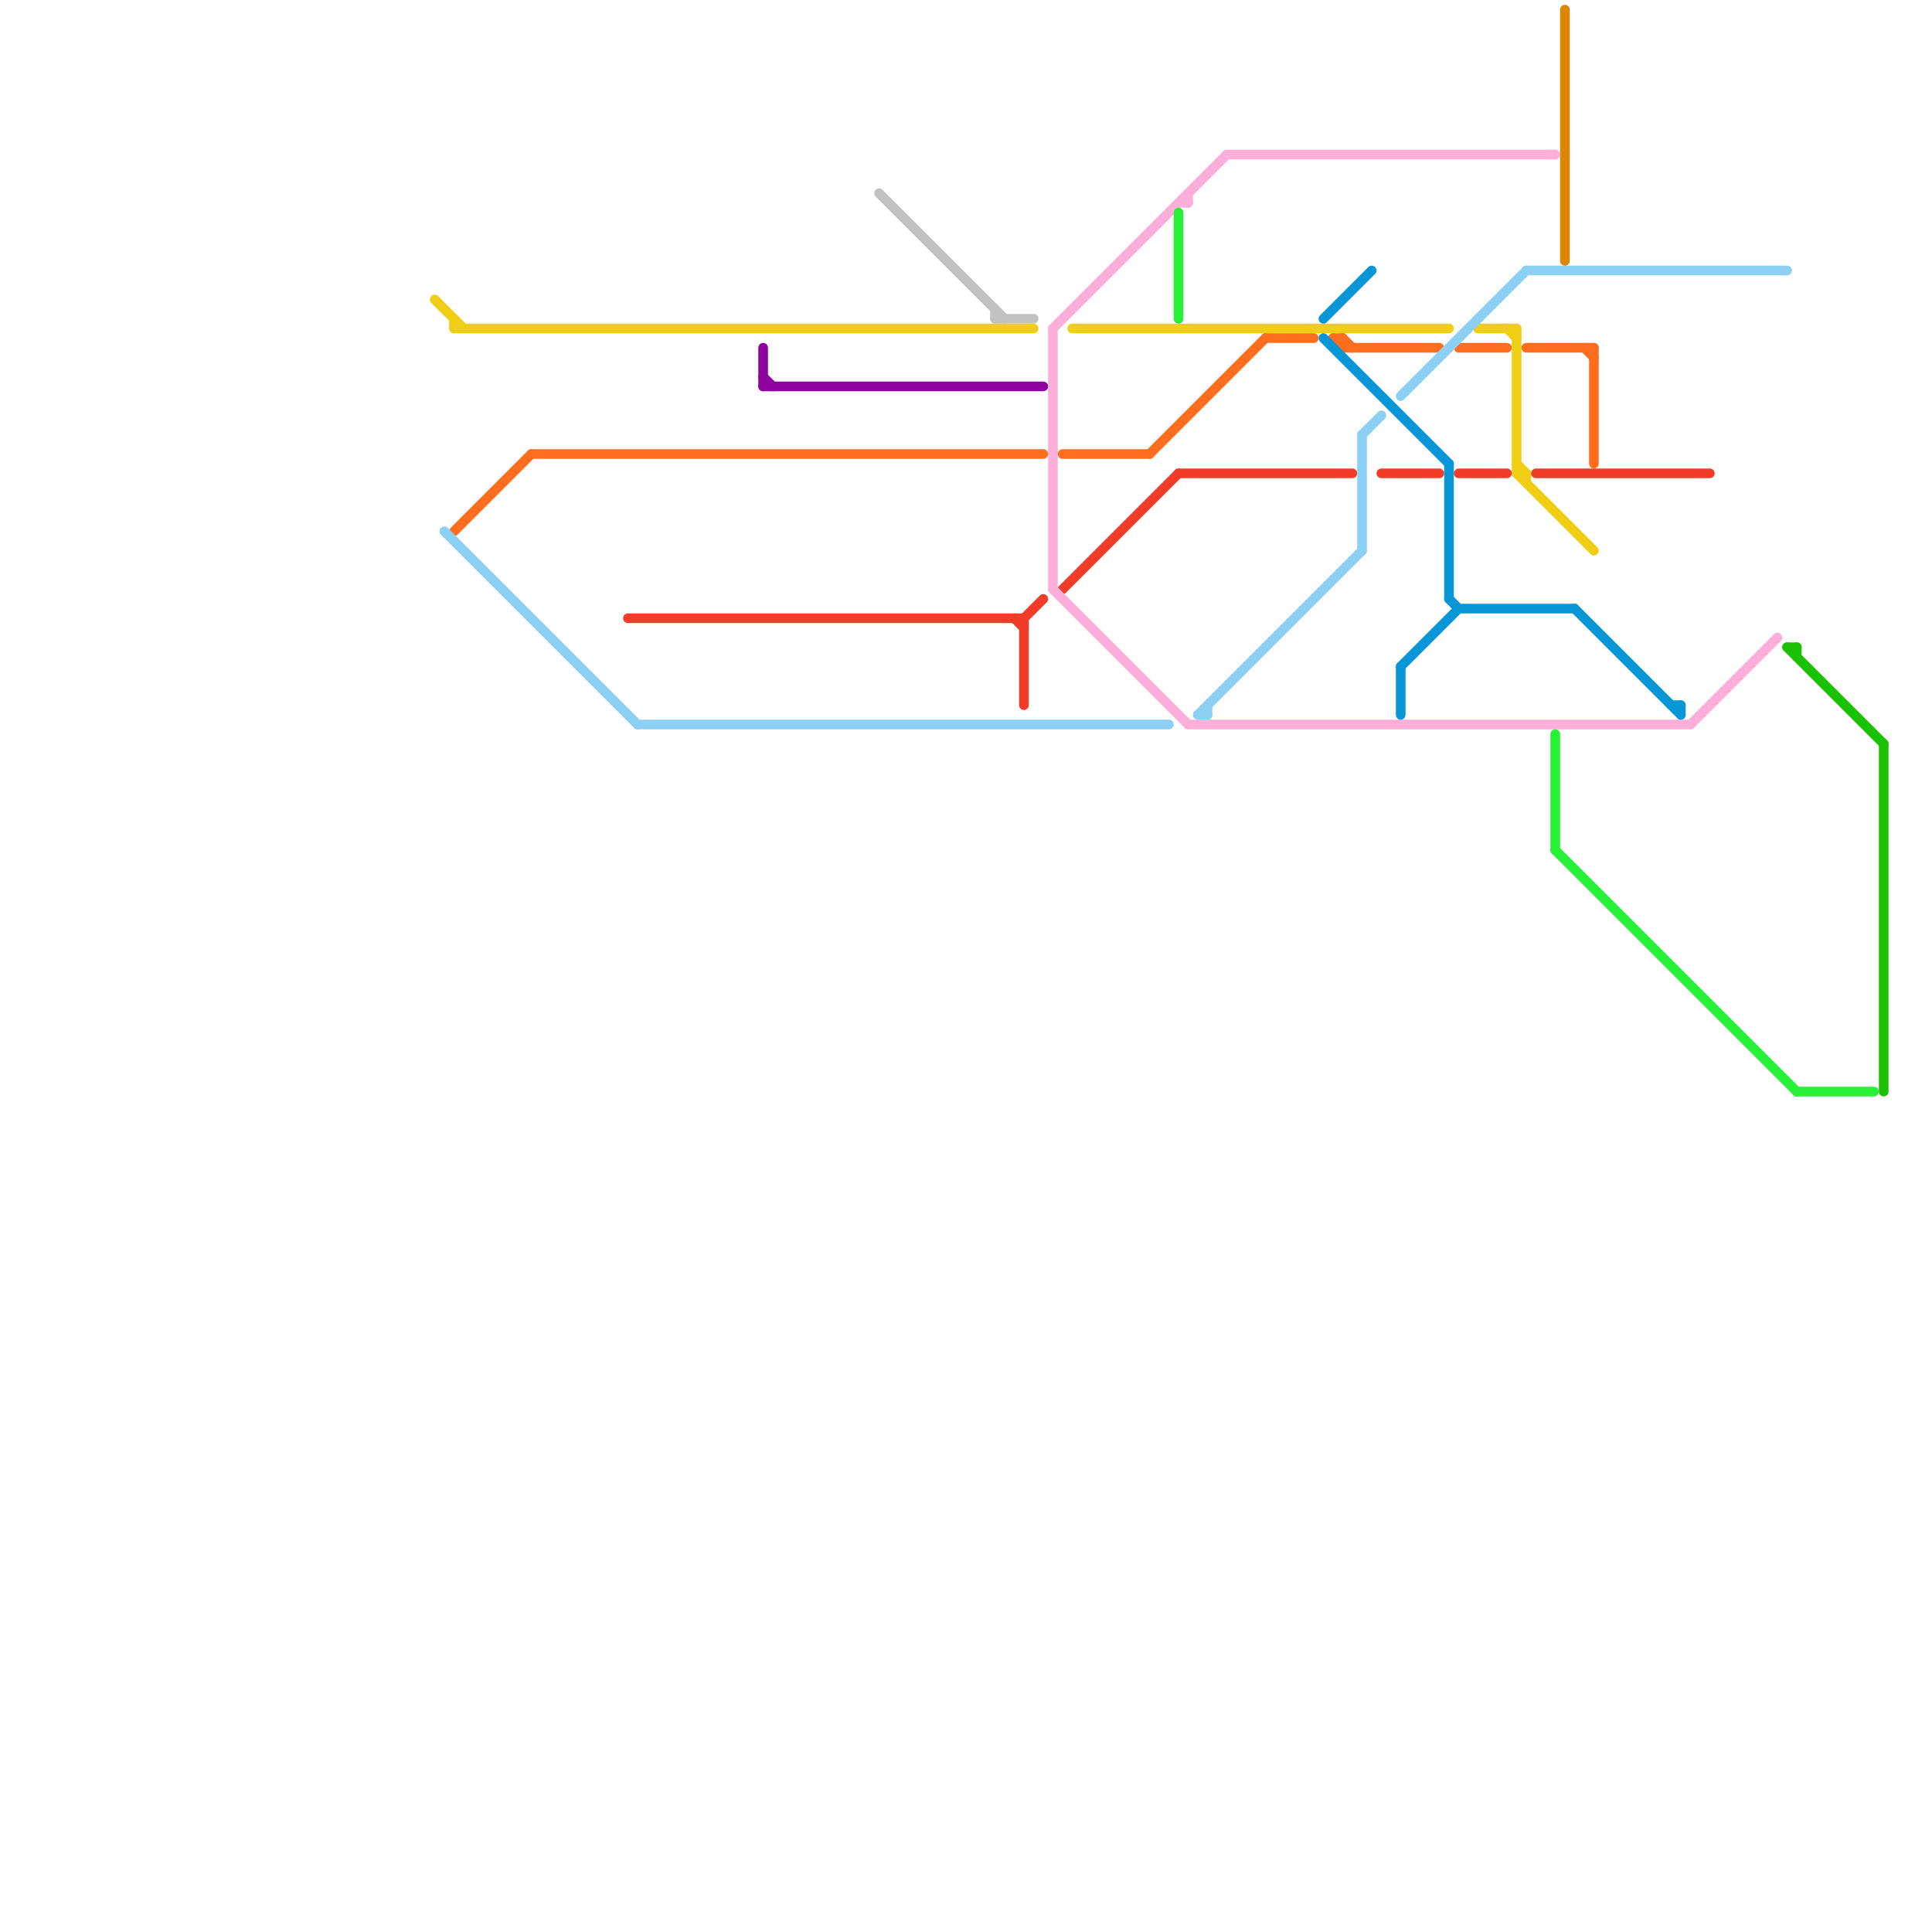 
<svg version="1.1" xmlns="http://www.w3.org/2000/svg" viewBox="0 0 200 200">
<style>text { font: 1px Helvetica; font-weight: 600; white-space: pre; dominant-baseline: central; } line { stroke-width: 1; fill: none; stroke-linecap: round; stroke-linejoin: round; } .c0 { stroke: #c2c2c2 } .c1 { stroke: #f0ce15 } .c2 { stroke: #8e03a0 } .c3 { stroke: #ff6d1f } .c4 { stroke: #f03c28 } .c5 { stroke: #8cd0f3 } .c6 { stroke: #fdafd9 } .c7 { stroke: #28f036 } .c8 { stroke: #0896d7 } .c9 { stroke: #df8600 } .c10 { stroke: #1cc106 }</style><defs><g id="wm-xf"><circle r="1.2" fill="#000"/><circle r="0.9" fill="#fff"/><circle r="0.6" fill="#000"/><circle r="0.3" fill="#fff"/></g><g id="wm"><circle r="0.6" fill="#000"/><circle r="0.3" fill="#fff"/></g></defs><line class="c0" x1="103" y1="33" x2="107" y2="33"/><line class="c0" x1="91" y1="20" x2="104" y2="33"/><line class="c0" x1="103" y1="32" x2="103" y2="33"/><line class="c1" x1="157" y1="48" x2="158" y2="49"/><line class="c1" x1="157" y1="49" x2="165" y2="57"/><line class="c1" x1="157" y1="34" x2="157" y2="49"/><line class="c1" x1="47" y1="34" x2="107" y2="34"/><line class="c1" x1="157" y1="49" x2="158" y2="49"/><line class="c1" x1="156" y1="34" x2="157" y2="35"/><line class="c1" x1="153" y1="34" x2="157" y2="34"/><line class="c1" x1="45" y1="31" x2="48" y2="34"/><line class="c1" x1="111" y1="34" x2="150" y2="34"/><line class="c1" x1="158" y1="49" x2="158" y2="50"/><line class="c1" x1="47" y1="33" x2="47" y2="34"/><line class="c2" x1="79" y1="39" x2="80" y2="40"/><line class="c2" x1="79" y1="36" x2="79" y2="40"/><line class="c2" x1="79" y1="40" x2="108" y2="40"/><line class="c3" x1="138" y1="35" x2="139" y2="35"/><line class="c3" x1="165" y1="36" x2="165" y2="48"/><line class="c3" x1="131" y1="35" x2="136" y2="35"/><line class="c3" x1="139" y1="35" x2="139" y2="36"/><line class="c3" x1="110" y1="47" x2="119" y2="47"/><line class="c3" x1="119" y1="47" x2="131" y2="35"/><line class="c3" x1="164" y1="36" x2="165" y2="37"/><line class="c3" x1="158" y1="36" x2="165" y2="36"/><line class="c3" x1="139" y1="36" x2="149" y2="36"/><line class="c3" x1="138" y1="35" x2="139" y2="36"/><line class="c3" x1="55" y1="47" x2="108" y2="47"/><line class="c3" x1="151" y1="36" x2="156" y2="36"/><line class="c3" x1="47" y1="55" x2="55" y2="47"/><line class="c3" x1="139" y1="35" x2="140" y2="36"/><line class="c4" x1="106" y1="64" x2="106" y2="73"/><line class="c4" x1="105" y1="64" x2="106" y2="65"/><line class="c4" x1="143" y1="49" x2="149" y2="49"/><line class="c4" x1="65" y1="64" x2="106" y2="64"/><line class="c4" x1="122" y1="49" x2="140" y2="49"/><line class="c4" x1="110" y1="61" x2="122" y2="49"/><line class="c4" x1="106" y1="64" x2="108" y2="62"/><line class="c4" x1="151" y1="49" x2="156" y2="49"/><line class="c4" x1="159" y1="49" x2="177" y2="49"/><line class="c5" x1="158" y1="28" x2="185" y2="28"/><line class="c5" x1="124" y1="74" x2="125" y2="74"/><line class="c5" x1="141" y1="45" x2="141" y2="57"/><line class="c5" x1="145" y1="41" x2="158" y2="28"/><line class="c5" x1="125" y1="73" x2="125" y2="74"/><line class="c5" x1="124" y1="74" x2="141" y2="57"/><line class="c5" x1="141" y1="45" x2="143" y2="43"/><line class="c5" x1="66" y1="75" x2="121" y2="75"/><line class="c5" x1="46" y1="55" x2="66" y2="75"/><line class="c6" x1="109" y1="34" x2="127" y2="16"/><line class="c6" x1="175" y1="75" x2="184" y2="66"/><line class="c6" x1="122" y1="21" x2="123" y2="21"/><line class="c6" x1="109" y1="61" x2="123" y2="75"/><line class="c6" x1="123" y1="75" x2="175" y2="75"/><line class="c6" x1="109" y1="34" x2="109" y2="61"/><line class="c6" x1="127" y1="16" x2="161" y2="16"/><line class="c6" x1="123" y1="20" x2="123" y2="21"/><line class="c7" x1="122" y1="22" x2="122" y2="33"/><line class="c7" x1="161" y1="88" x2="186" y2="113"/><line class="c7" x1="186" y1="113" x2="194" y2="113"/><line class="c7" x1="161" y1="76" x2="161" y2="88"/><line class="c8" x1="145" y1="69" x2="145" y2="74"/><line class="c8" x1="174" y1="73" x2="174" y2="74"/><line class="c8" x1="145" y1="69" x2="151" y2="63"/><line class="c8" x1="151" y1="63" x2="163" y2="63"/><line class="c8" x1="137" y1="33" x2="142" y2="28"/><line class="c8" x1="137" y1="35" x2="150" y2="48"/><line class="c8" x1="150" y1="62" x2="151" y2="63"/><line class="c8" x1="173" y1="73" x2="174" y2="73"/><line class="c8" x1="150" y1="48" x2="150" y2="62"/><line class="c8" x1="163" y1="63" x2="174" y2="74"/><line class="c9" x1="162" y1="1" x2="162" y2="27"/><line class="c10" x1="195" y1="77" x2="195" y2="113"/><line class="c10" x1="186" y1="67" x2="186" y2="68"/><line class="c10" x1="185" y1="67" x2="186" y2="67"/><line class="c10" x1="185" y1="67" x2="195" y2="77"/>
</svg>
